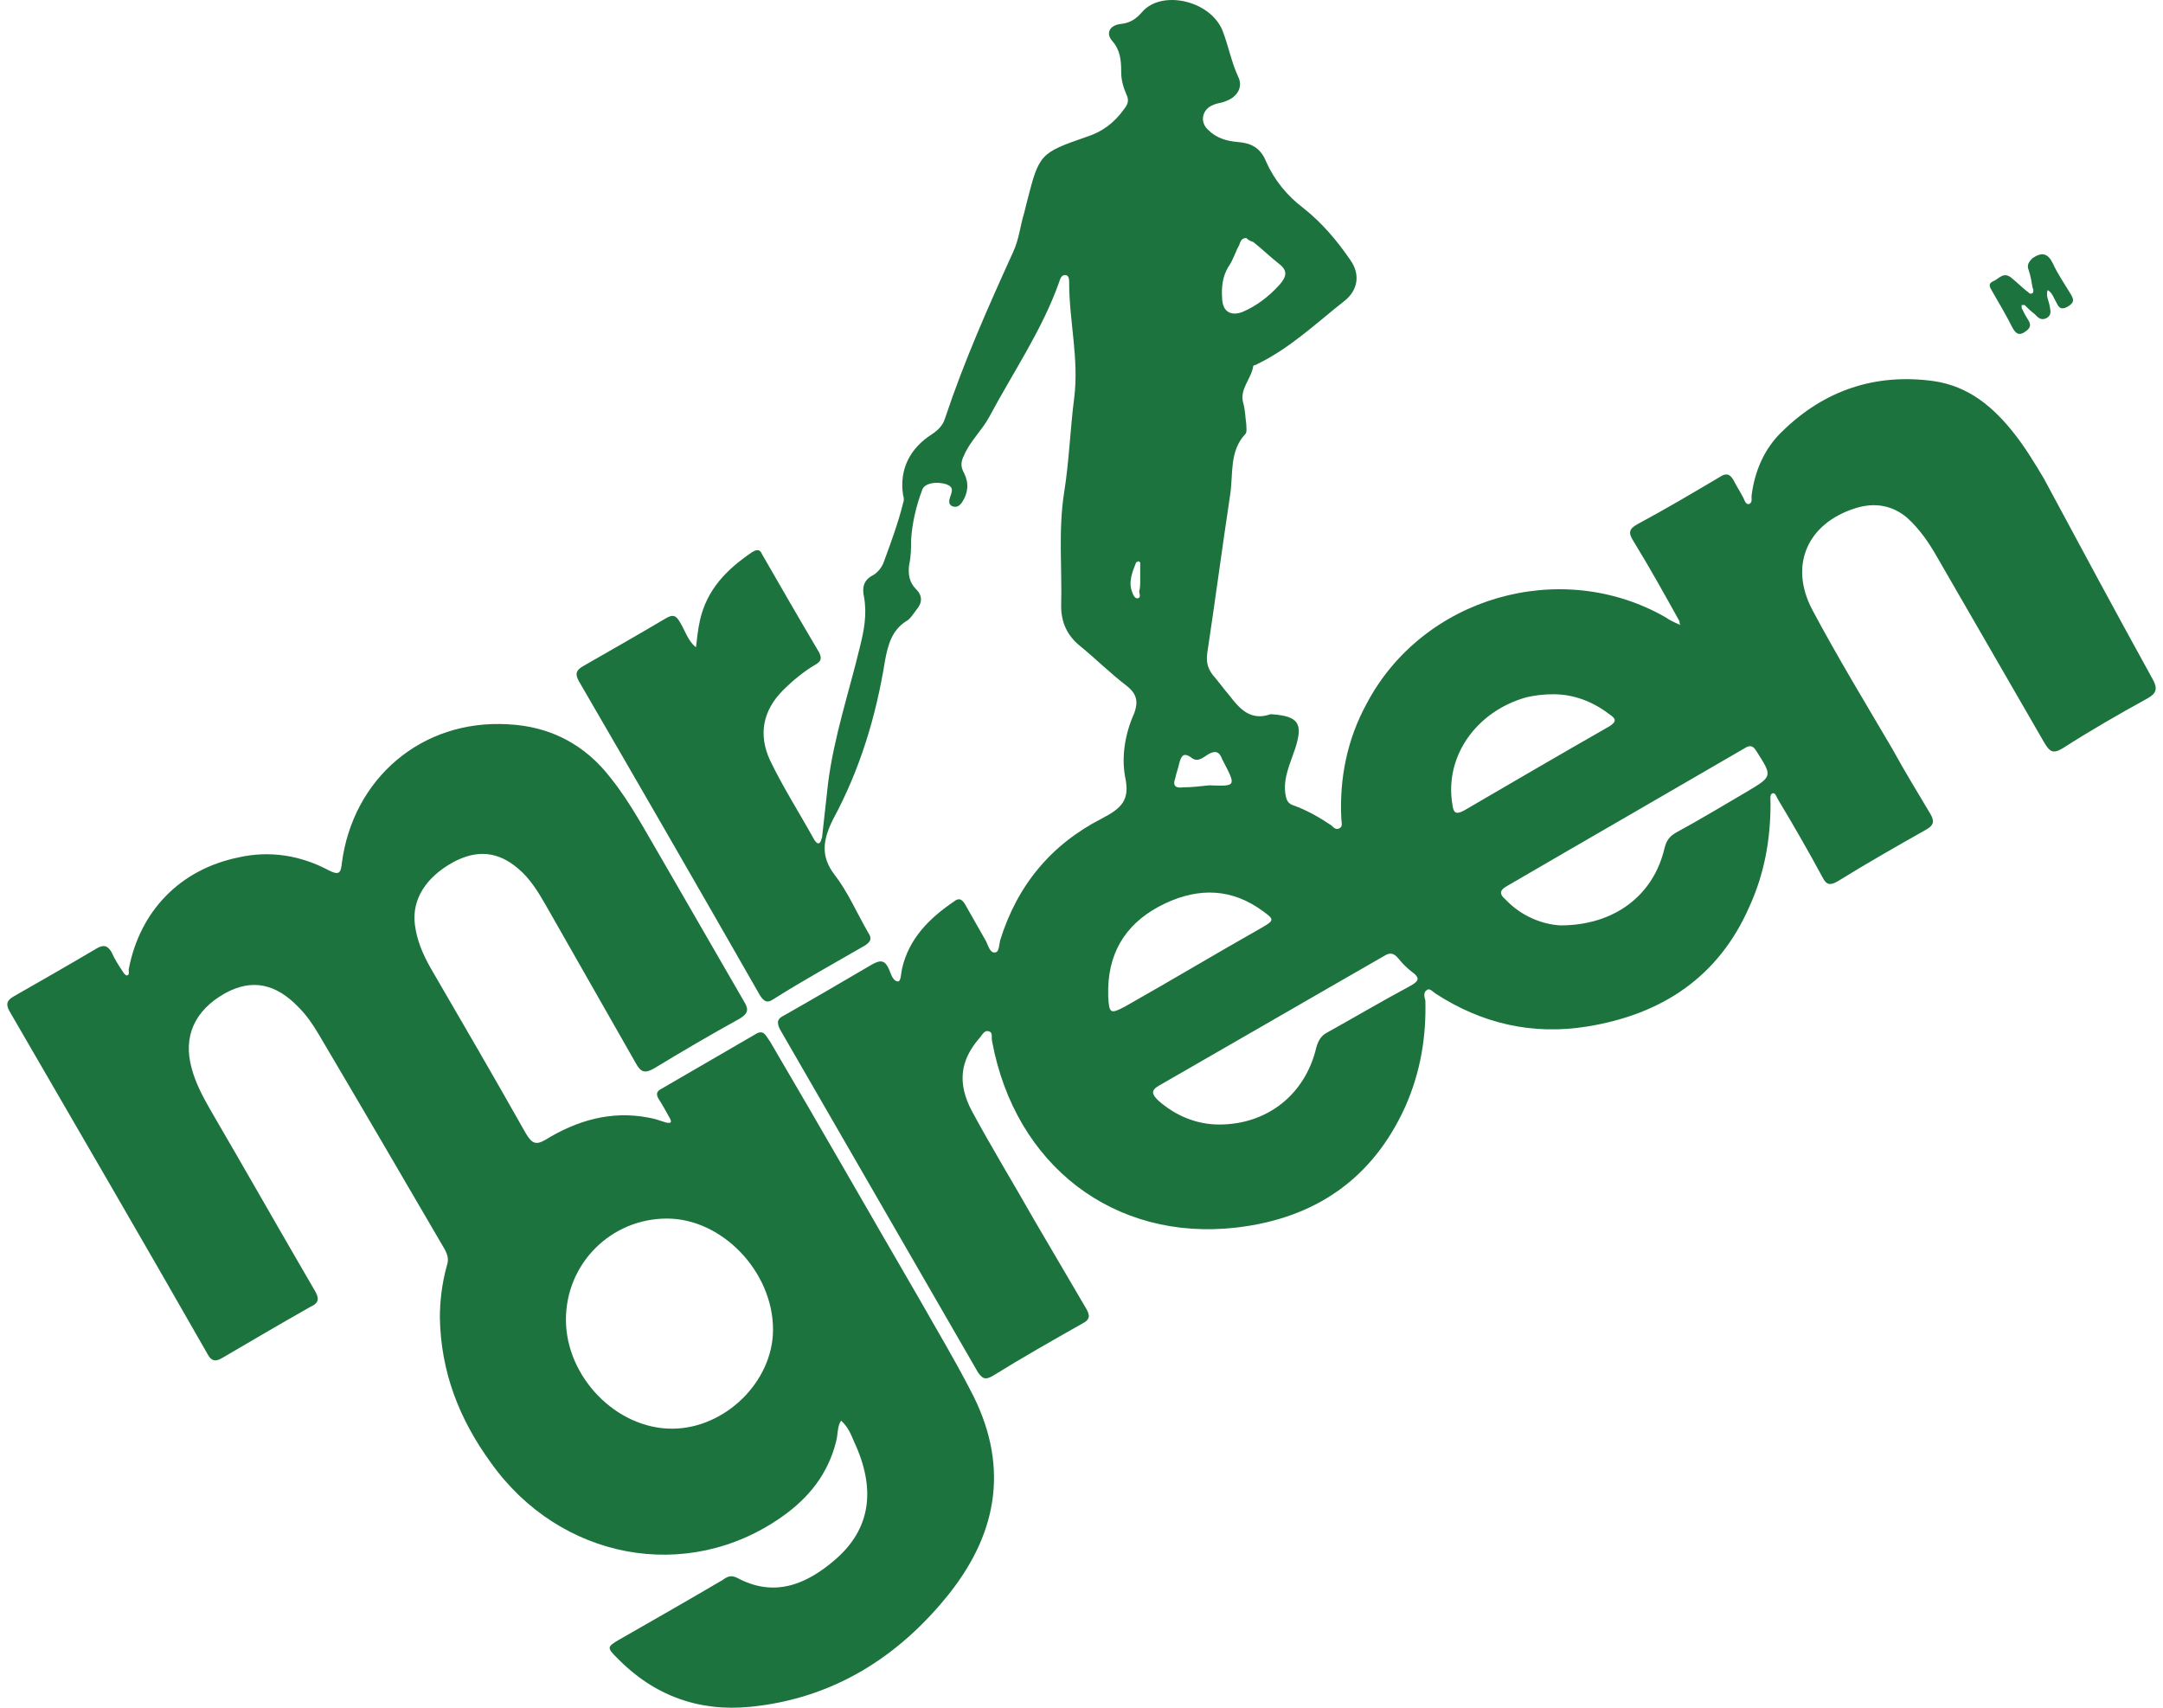 <svg width="114" height="90" viewBox="0 0 114 90" fill="none" xmlns="http://www.w3.org/2000/svg">
<path d="M88.516 32.74C87.725 31.316 86.934 29.892 86.091 28.521C85.827 28.1 85.827 27.889 86.301 27.625C87.778 26.834 89.202 25.99 90.625 25.147C90.942 24.936 91.153 24.936 91.364 25.305C91.522 25.621 91.733 25.938 91.891 26.254C91.944 26.359 91.996 26.57 92.155 26.57C92.365 26.518 92.313 26.307 92.313 26.148C92.471 24.83 92.998 23.617 93.947 22.721C96.162 20.559 98.851 19.663 101.91 20.084C103.755 20.348 105.074 21.456 106.181 22.879C106.761 23.617 107.236 24.408 107.71 25.199C109.609 28.732 111.507 32.265 113.458 35.798C113.722 36.273 113.669 36.536 113.194 36.8C111.665 37.644 110.189 38.488 108.712 39.437C108.185 39.753 108.027 39.595 107.763 39.173C105.865 35.904 103.966 32.582 102.068 29.312C101.646 28.574 101.172 27.889 100.539 27.309C99.748 26.623 98.799 26.465 97.797 26.781C95.266 27.572 94.264 29.787 95.529 32.16C96.848 34.638 98.324 37.064 99.748 39.489C100.381 40.65 101.066 41.757 101.752 42.917C101.963 43.286 101.91 43.497 101.541 43.708C99.959 44.604 98.377 45.501 96.848 46.45C96.478 46.661 96.268 46.661 96.057 46.239C95.318 44.868 94.528 43.497 93.737 42.179C93.631 42.02 93.578 41.757 93.42 41.81C93.262 41.862 93.315 42.126 93.315 42.337C93.315 44.235 92.998 46.028 92.207 47.768C90.573 51.512 87.567 53.463 83.665 54.096C80.765 54.571 78.075 53.938 75.65 52.356C75.492 52.25 75.333 52.039 75.175 52.198C75.017 52.303 75.07 52.567 75.123 52.725C75.175 54.676 74.859 56.522 74.068 58.314C72.328 62.164 69.269 64.22 65.156 64.695C58.723 65.433 53.503 61.425 52.29 54.887C52.237 54.676 52.343 54.412 52.132 54.36C51.868 54.254 51.763 54.571 51.605 54.729C50.603 55.889 50.444 57.102 51.235 58.578C52.29 60.529 53.45 62.427 54.557 64.379C55.454 65.908 56.35 67.437 57.247 68.966C57.458 69.335 57.458 69.546 57.036 69.757C55.454 70.653 53.872 71.55 52.343 72.499C51.974 72.71 51.815 72.71 51.552 72.341C48.072 66.329 44.591 60.266 41.111 54.254C40.9 53.832 41.005 53.674 41.322 53.516C42.904 52.62 44.433 51.723 45.962 50.827C46.437 50.563 46.648 50.616 46.859 51.09C46.964 51.354 47.07 51.723 47.333 51.723C47.491 51.723 47.491 51.248 47.544 51.038C47.913 49.456 48.968 48.401 50.286 47.505C50.55 47.294 50.708 47.399 50.866 47.663C51.235 48.295 51.605 48.981 51.974 49.614C52.079 49.825 52.184 50.247 52.448 50.194C52.659 50.194 52.659 49.772 52.712 49.561C53.608 46.661 55.401 44.499 58.09 43.128C59.092 42.601 59.567 42.179 59.303 40.966C59.092 39.859 59.303 38.646 59.778 37.591C59.989 37.011 59.936 36.589 59.409 36.167C58.512 35.482 57.721 34.691 56.877 34.005C56.245 33.478 55.928 32.793 55.928 31.949C55.981 29.945 55.77 27.941 56.087 25.938C56.35 24.303 56.403 22.616 56.614 20.981C56.877 18.924 56.35 16.921 56.35 14.917C56.35 14.759 56.35 14.495 56.139 14.495C55.928 14.495 55.876 14.706 55.823 14.864C54.926 17.395 53.397 19.61 52.132 21.983C51.763 22.668 51.13 23.248 50.813 23.987C50.655 24.303 50.603 24.567 50.813 24.936C51.077 25.463 51.024 25.99 50.708 26.465C50.603 26.623 50.444 26.781 50.181 26.676C49.97 26.57 50.023 26.359 50.075 26.201C50.181 25.885 50.286 25.674 49.864 25.516C49.337 25.358 48.704 25.463 48.599 25.832C48.282 26.676 48.072 27.572 48.019 28.469C48.019 28.89 48.019 29.312 47.913 29.787C47.861 30.262 47.913 30.683 48.282 31.052C48.651 31.422 48.599 31.791 48.282 32.16C48.124 32.371 47.966 32.634 47.755 32.74C47.017 33.215 46.806 33.953 46.648 34.796C46.173 37.749 45.33 40.544 43.906 43.181C43.378 44.235 43.22 45.132 44.011 46.134C44.697 47.03 45.171 48.137 45.751 49.139C45.962 49.456 45.91 49.614 45.593 49.825C43.959 50.774 42.324 51.67 40.742 52.672C40.425 52.883 40.267 52.778 40.056 52.461C36.892 46.925 33.729 41.441 30.512 35.904C30.301 35.535 30.354 35.324 30.723 35.113C32.2 34.269 33.676 33.425 35.1 32.582C35.469 32.371 35.627 32.423 35.838 32.793C36.102 33.215 36.26 33.794 36.682 34.111C36.734 33.636 36.787 33.162 36.892 32.687C37.262 31.052 38.316 29.998 39.635 29.102C39.898 28.943 40.056 28.943 40.162 29.207C41.164 30.947 42.166 32.687 43.167 34.375C43.326 34.691 43.273 34.849 43.009 35.007C42.377 35.376 41.797 35.851 41.269 36.378C40.215 37.433 39.951 38.699 40.584 40.069C41.269 41.493 42.113 42.812 42.904 44.235C42.957 44.341 43.062 44.446 43.115 44.446C43.273 44.446 43.273 44.235 43.326 44.13C43.431 43.181 43.537 42.231 43.642 41.282C43.959 38.804 44.749 36.484 45.33 34.058C45.54 33.215 45.699 32.371 45.54 31.474C45.435 31 45.488 30.578 46.015 30.314C46.279 30.156 46.489 29.892 46.595 29.576C46.964 28.574 47.333 27.572 47.597 26.518C47.65 26.359 47.65 26.254 47.597 26.096C47.386 24.725 47.966 23.617 49.126 22.879C49.443 22.668 49.706 22.405 49.812 22.035C50.813 19.03 52.079 16.182 53.397 13.282C53.714 12.597 53.766 11.911 53.977 11.226C54.03 11.015 54.083 10.804 54.136 10.593C54.768 8.115 54.821 8.062 57.247 7.218C58.09 6.954 58.723 6.48 59.25 5.742C59.461 5.478 59.514 5.267 59.356 4.951C59.198 4.582 59.092 4.212 59.092 3.791C59.092 3.158 59.039 2.631 58.618 2.156C58.249 1.734 58.512 1.312 59.092 1.26C59.567 1.207 59.883 0.996 60.2 0.627C61.202 -0.533 63.733 -0.006 64.418 1.576C64.734 2.367 64.893 3.263 65.262 4.054C65.525 4.582 65.209 5.109 64.629 5.32C64.418 5.425 64.154 5.425 63.944 5.531C63.364 5.742 63.205 6.427 63.68 6.849C64.102 7.271 64.629 7.429 65.209 7.482C65.894 7.534 66.422 7.745 66.738 8.536C67.16 9.486 67.846 10.329 68.689 10.962C69.691 11.753 70.482 12.702 71.168 13.704C71.695 14.442 71.59 15.286 70.851 15.866C69.375 17.026 68.004 18.344 66.264 19.188C66.211 19.241 66.053 19.241 66.053 19.294C65.947 19.979 65.314 20.506 65.525 21.244C65.631 21.614 65.631 21.983 65.684 22.352C65.684 22.51 65.736 22.774 65.631 22.879C64.787 23.776 64.998 24.988 64.84 26.043C64.418 28.838 64.049 31.633 63.627 34.427C63.574 34.849 63.627 35.166 63.891 35.535C64.207 35.904 64.471 36.273 64.787 36.642C65.314 37.328 65.894 38.013 66.949 37.644C67.002 37.644 67.055 37.644 67.055 37.644C68.426 37.749 68.689 38.118 68.267 39.437C68.004 40.228 67.635 40.966 67.74 41.81C67.793 42.126 67.846 42.337 68.162 42.442C68.9 42.706 69.533 43.075 70.166 43.497C70.271 43.602 70.429 43.761 70.588 43.655C70.799 43.55 70.693 43.339 70.693 43.128C70.588 41.019 71.009 38.962 72.011 37.117C74.964 31.474 82.241 29.365 87.778 32.529C87.989 32.687 88.252 32.793 88.463 32.898C88.516 32.898 88.516 32.898 88.569 32.951C88.516 32.845 88.516 32.793 88.516 32.74ZM82.241 48.77C85.089 48.77 87.145 47.188 87.725 44.71C87.831 44.288 87.989 44.077 88.358 43.866C89.624 43.181 90.836 42.442 92.102 41.704C93.42 40.913 93.42 40.913 92.576 39.595C92.418 39.331 92.26 39.226 91.944 39.437C87.778 41.862 83.559 44.288 79.394 46.714C79.025 46.925 79.025 47.136 79.341 47.399C80.185 48.295 81.292 48.717 82.241 48.77ZM64.26 59.264C66.791 59.264 68.795 57.682 69.375 55.203C69.48 54.834 69.638 54.571 69.955 54.412C71.379 53.621 72.802 52.778 74.279 51.987C74.753 51.723 74.912 51.565 74.384 51.196C74.121 50.985 73.91 50.774 73.699 50.51C73.435 50.194 73.224 50.194 72.908 50.405C68.953 52.672 65.051 54.94 61.096 57.207C60.621 57.471 60.727 57.682 61.043 57.998C61.94 58.789 63.047 59.264 64.26 59.264ZM81.872 36.589C81.345 36.589 80.923 36.642 80.448 36.748C77.812 37.486 76.124 39.859 76.546 42.39C76.599 42.812 76.704 42.97 77.179 42.706C79.71 41.23 82.241 39.753 84.825 38.277C85.247 38.013 85.141 37.855 84.825 37.644C83.928 36.958 82.927 36.589 81.872 36.589ZM58.407 52.092C58.407 52.25 58.407 52.356 58.407 52.514C58.459 53.41 58.512 53.463 59.303 53.041C61.729 51.67 64.102 50.247 66.527 48.876C67.16 48.507 67.16 48.454 66.58 48.032C64.945 46.819 63.205 46.766 61.412 47.61C59.514 48.507 58.459 49.983 58.407 52.092ZM65.684 12.544C65.42 12.544 65.367 12.755 65.314 12.913C65.104 13.282 64.998 13.704 64.734 14.073C64.418 14.6 64.365 15.181 64.418 15.813C64.471 16.446 64.893 16.657 65.473 16.446C66.211 16.13 66.844 15.655 67.424 15.022C67.793 14.6 67.898 14.284 67.424 13.915C66.949 13.546 66.527 13.124 66.053 12.755C65.894 12.702 65.789 12.649 65.684 12.544ZM63.733 41.388C65.156 41.441 65.156 41.441 64.471 40.122C64.471 40.069 64.418 40.069 64.418 40.017C64.26 39.595 64.049 39.542 63.68 39.753C63.416 39.911 63.153 40.175 62.836 39.964C62.362 39.595 62.256 39.859 62.151 40.228C62.098 40.491 61.992 40.755 61.94 41.019C61.782 41.441 61.992 41.546 62.362 41.493C62.783 41.493 63.258 41.441 63.733 41.388ZM60.094 30.578C60.094 30.314 60.094 30.051 60.094 29.787C60.094 29.734 60.147 29.629 59.989 29.576C59.989 29.576 59.936 29.629 59.883 29.629C59.672 30.156 59.461 30.683 59.672 31.211C59.725 31.369 59.831 31.58 59.989 31.527C60.147 31.474 60.041 31.263 60.041 31.158C60.094 31 60.094 30.789 60.094 30.578Z" fill="#1D733D"/>
<path d="M23.183 69.441C23.183 68.597 23.288 67.648 23.552 66.699C23.657 66.382 23.604 66.171 23.446 65.855C21.231 62.058 19.017 58.262 16.802 54.518C16.486 53.99 16.169 53.516 15.747 53.094C14.535 51.828 13.269 51.565 11.845 52.356C10.263 53.252 9.631 54.623 10.105 56.311C10.316 57.102 10.685 57.787 11.107 58.525C12.953 61.689 14.745 64.853 16.591 68.017C16.802 68.386 16.855 68.65 16.38 68.861C14.798 69.757 13.269 70.653 11.74 71.55C11.318 71.814 11.107 71.708 10.896 71.286C7.469 65.275 3.988 59.316 0.508 53.305C0.297 52.936 0.35 52.725 0.719 52.514C2.196 51.67 3.672 50.827 5.096 49.983C5.465 49.772 5.676 49.825 5.887 50.194C6.045 50.563 6.256 50.879 6.467 51.196C6.519 51.301 6.625 51.407 6.678 51.407C6.836 51.407 6.783 51.196 6.783 51.09C7.363 48.032 9.472 45.817 12.584 45.184C14.218 44.815 15.853 45.079 17.329 45.87C17.857 46.134 17.962 46.028 18.015 45.501C18.595 41.019 22.233 37.907 26.768 38.171C28.983 38.277 30.828 39.226 32.2 41.019C33.254 42.337 34.045 43.866 34.889 45.29C36.312 47.768 37.789 50.299 39.213 52.778C39.476 53.2 39.424 53.41 39.002 53.674C37.472 54.518 35.943 55.414 34.467 56.311C33.992 56.574 33.781 56.522 33.518 56.047C31.936 53.252 30.354 50.51 28.772 47.715C28.35 46.977 27.928 46.292 27.296 45.764C26.241 44.868 25.134 44.763 23.868 45.448C22.444 46.239 21.706 47.399 21.864 48.717C21.97 49.561 22.286 50.299 22.708 51.038C24.395 53.938 26.083 56.838 27.717 59.738C28.034 60.266 28.245 60.371 28.772 60.054C30.407 59.053 32.2 58.525 34.151 58.895C34.467 58.947 34.783 59.053 35.1 59.158C35.363 59.211 35.416 59.158 35.311 58.947C35.1 58.578 34.941 58.262 34.73 57.945C34.572 57.682 34.572 57.523 34.889 57.365C36.523 56.416 38.158 55.467 39.793 54.518C40.267 54.201 40.373 54.623 40.584 54.887C43.22 59.369 45.804 63.904 48.441 68.439C49.337 70.021 50.286 71.603 51.13 73.237C53.186 77.087 52.659 80.672 50.023 83.994C47.333 87.369 43.853 89.531 39.529 89.953C36.84 90.217 34.467 89.373 32.516 87.369C31.988 86.842 31.988 86.789 32.621 86.42C34.467 85.365 36.312 84.311 38.105 83.256C38.316 83.098 38.527 82.993 38.844 83.151C40.795 84.205 42.482 83.52 44.011 82.202C45.91 80.567 46.173 78.458 45.013 75.979C44.855 75.61 44.697 75.188 44.328 74.872C44.117 75.188 44.169 75.61 44.064 75.979C43.642 77.667 42.64 78.932 41.216 79.934C36.207 83.467 29.51 82.202 25.872 77.087C24.184 74.766 23.235 72.288 23.183 69.441ZM29.827 69.546C29.827 72.552 32.463 75.294 35.416 75.294C38.211 75.294 40.742 72.815 40.742 70.073C40.742 67.015 38.053 64.22 35.152 64.22C32.2 64.22 29.827 66.593 29.827 69.546Z" fill="#1D733D"/>
<path d="M106.55 16.235C106.656 16.446 106.761 16.657 106.867 16.815C107.077 17.131 107.025 17.29 106.708 17.501C106.392 17.712 106.234 17.553 106.076 17.29C105.759 16.657 105.39 16.024 105.021 15.391C104.915 15.181 104.705 14.97 105.074 14.811C105.337 14.706 105.601 14.284 106.023 14.653C106.286 14.864 106.55 15.128 106.814 15.339C106.919 15.391 106.972 15.55 107.13 15.444C107.183 15.391 107.183 15.233 107.13 15.181C107.077 14.864 107.025 14.548 106.919 14.231C106.814 13.968 106.919 13.809 107.13 13.599C107.605 13.282 107.921 13.335 108.185 13.862C108.448 14.442 108.818 14.97 109.134 15.497C109.292 15.761 109.345 15.919 109.028 16.13C108.765 16.288 108.554 16.341 108.396 15.971C108.238 15.708 108.185 15.444 107.921 15.286C107.816 15.602 107.974 15.813 108.027 16.13C108.079 16.393 108.132 16.604 107.868 16.762C107.552 16.921 107.394 16.71 107.236 16.552C107.025 16.393 106.867 16.235 106.708 16.077C106.656 16.077 106.603 16.077 106.55 16.077C106.55 16.182 106.55 16.235 106.55 16.235Z" fill="#1D733D"/>
</svg>
